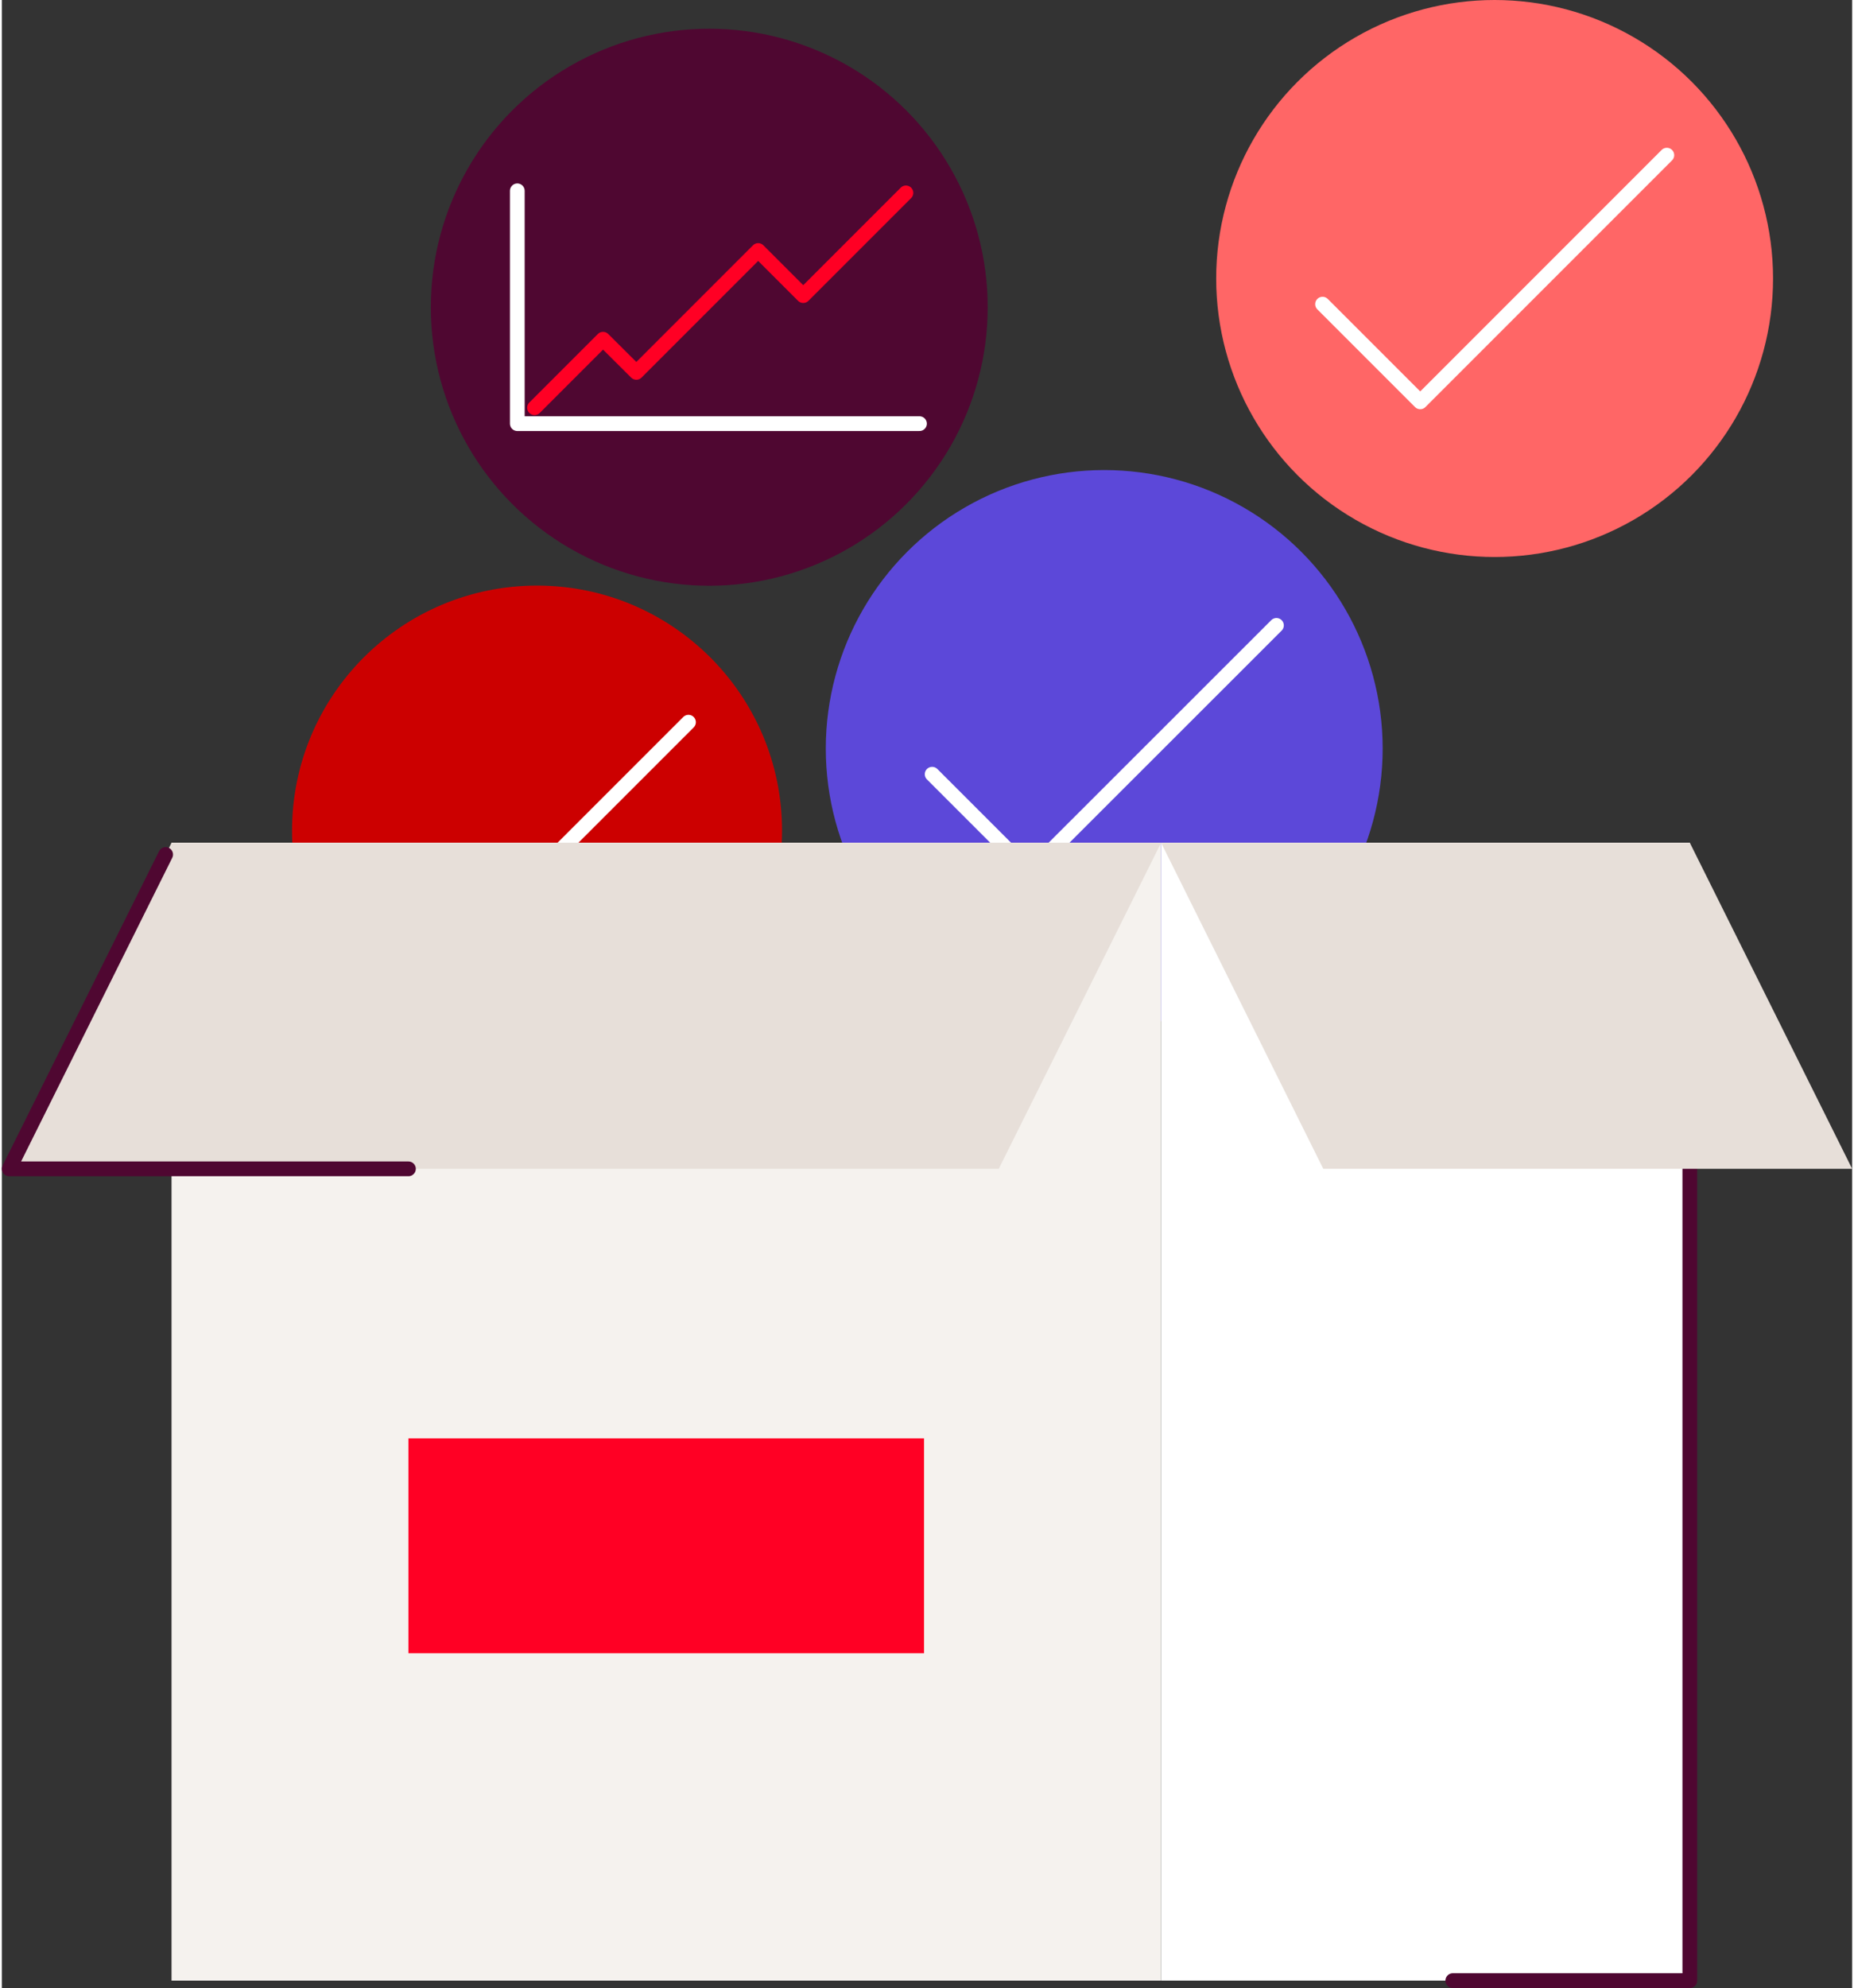 <?xml version="1.0" encoding="UTF-8"?><svg xmlns="http://www.w3.org/2000/svg" id="Layer_267ab3cf9bf08a" data-name="Layer 2" viewBox="0 0 125.6 134.91" aria-hidden="true" width="125px" height="134px">
  <rect x="0" y="0" width="125.6" height="134.91" fill="#333333" stroke="none"/>
  <defs><linearGradient class="cerosgradient" data-cerosgradient="true" id="CerosGradient_id35e0f0abd" gradientUnits="userSpaceOnUse" x1="50%" y1="100%" x2="50%" y2="0%"><stop offset="0%" stop-color="#d1d1d1"/><stop offset="100%" stop-color="#d1d1d1"/></linearGradient><linearGradient/>
    <style>
      .cls-1-67ab3cf9bf08a{
        fill: #ff0024;
      }

      .cls-2-67ab3cf9bf08a{
        fill: #5c48d9;
      }

      .cls-3-67ab3cf9bf08a{
        fill: #c00;
      }

      .cls-4-67ab3cf9bf08a{
        fill: #fff;
      }

      .cls-5-67ab3cf9bf08a{
        fill: #f66;
      }

      .cls-6-67ab3cf9bf08a{
        stroke: #fff;
      }

      .cls-6-67ab3cf9bf08a, .cls-7-67ab3cf9bf08a, .cls-8-67ab3cf9bf08a{
        fill: none;
        stroke-linecap: round;
        stroke-linejoin: round;
      }

      .cls-9-67ab3cf9bf08a{
        fill: #e7dfd9;
      }

      .cls-10-67ab3cf9bf08a{
        fill: #4f0731;
      }

      .cls-7-67ab3cf9bf08a{
        stroke: #4f0731;
      }

      .cls-8-67ab3cf9bf08a{
        stroke: #ff0024;
      }

      .cls-11-67ab3cf9bf08a{
        fill: #f5f2ee;
      }
    </style>
  </defs>
  <g id="Artwork67ab3cf9bf08a">
    <circle class="cls-3-67ab3cf9bf08a" cx="36.33" cy="56.37" r="16.63"/>
    <polyline class="cls-6-67ab3cf9bf08a" points="26.06 57.9 31.89 63.73 46.61 49.01"/>
    <circle class="cls-2-67ab3cf9bf08a" cx="74.83" cy="50.8" r="18.9"/>
    <polyline class="cls-6-67ab3cf9bf08a" points="63.15 52.54 69.78 59.17 86.52 42.44"/>
    <g>
      <rect class="cls-4-67ab3cf9bf08a" x="78.69" y="57.19" width="35.89" height="77.22"/>
      <rect class="cls-11-67ab3cf9bf08a" x="11.52" y="57.19" width="67.17" height="77.22"/>
      <polygon class="cls-9-67ab3cf9bf08a" points="78.69 57.19 11.52 57.19 .5 79.32 67.67 79.32 78.69 57.19"/>
      <polyline class="cls-7-67ab3cf9bf08a" points="11.12 57.99 .5 79.32 27.6 79.32"/>
      <rect class="cls-1-67ab3cf9bf08a" x="27.6" y="97.61" width="35" height="14.58"/>
      <polyline class="cls-7-67ab3cf9bf08a" points="114.58 73.75 114.58 134.41 98.49 134.41"/>
      <polygon class="cls-9-67ab3cf9bf08a" points="114.58 57.19 78.69 57.19 89.7 79.32 125.6 79.32 114.58 57.19"/>
    </g>
    <circle class="cls-10-67ab3cf9bf08a" cx="48.02" cy="20.85" r="18.9"/>
    <polyline class="cls-8-67ab3cf9bf08a" points="36.16 27.67 40.81 23.02 43.07 25.27 51.34 17 54.4 20.06 61.37 13.09"/>
    <polyline class="cls-6-67ab3cf9bf08a" points="34.99 12.95 34.99 28.75 62.29 28.75"/>
    <circle class="cls-5-67ab3cf9bf08a" cx="101.33" cy="18.9" r="18.9"/>
    <polyline class="cls-6-67ab3cf9bf08a" points="89.65 20.64 96.28 27.27 113.02 10.53"/>
  </g>
</svg>